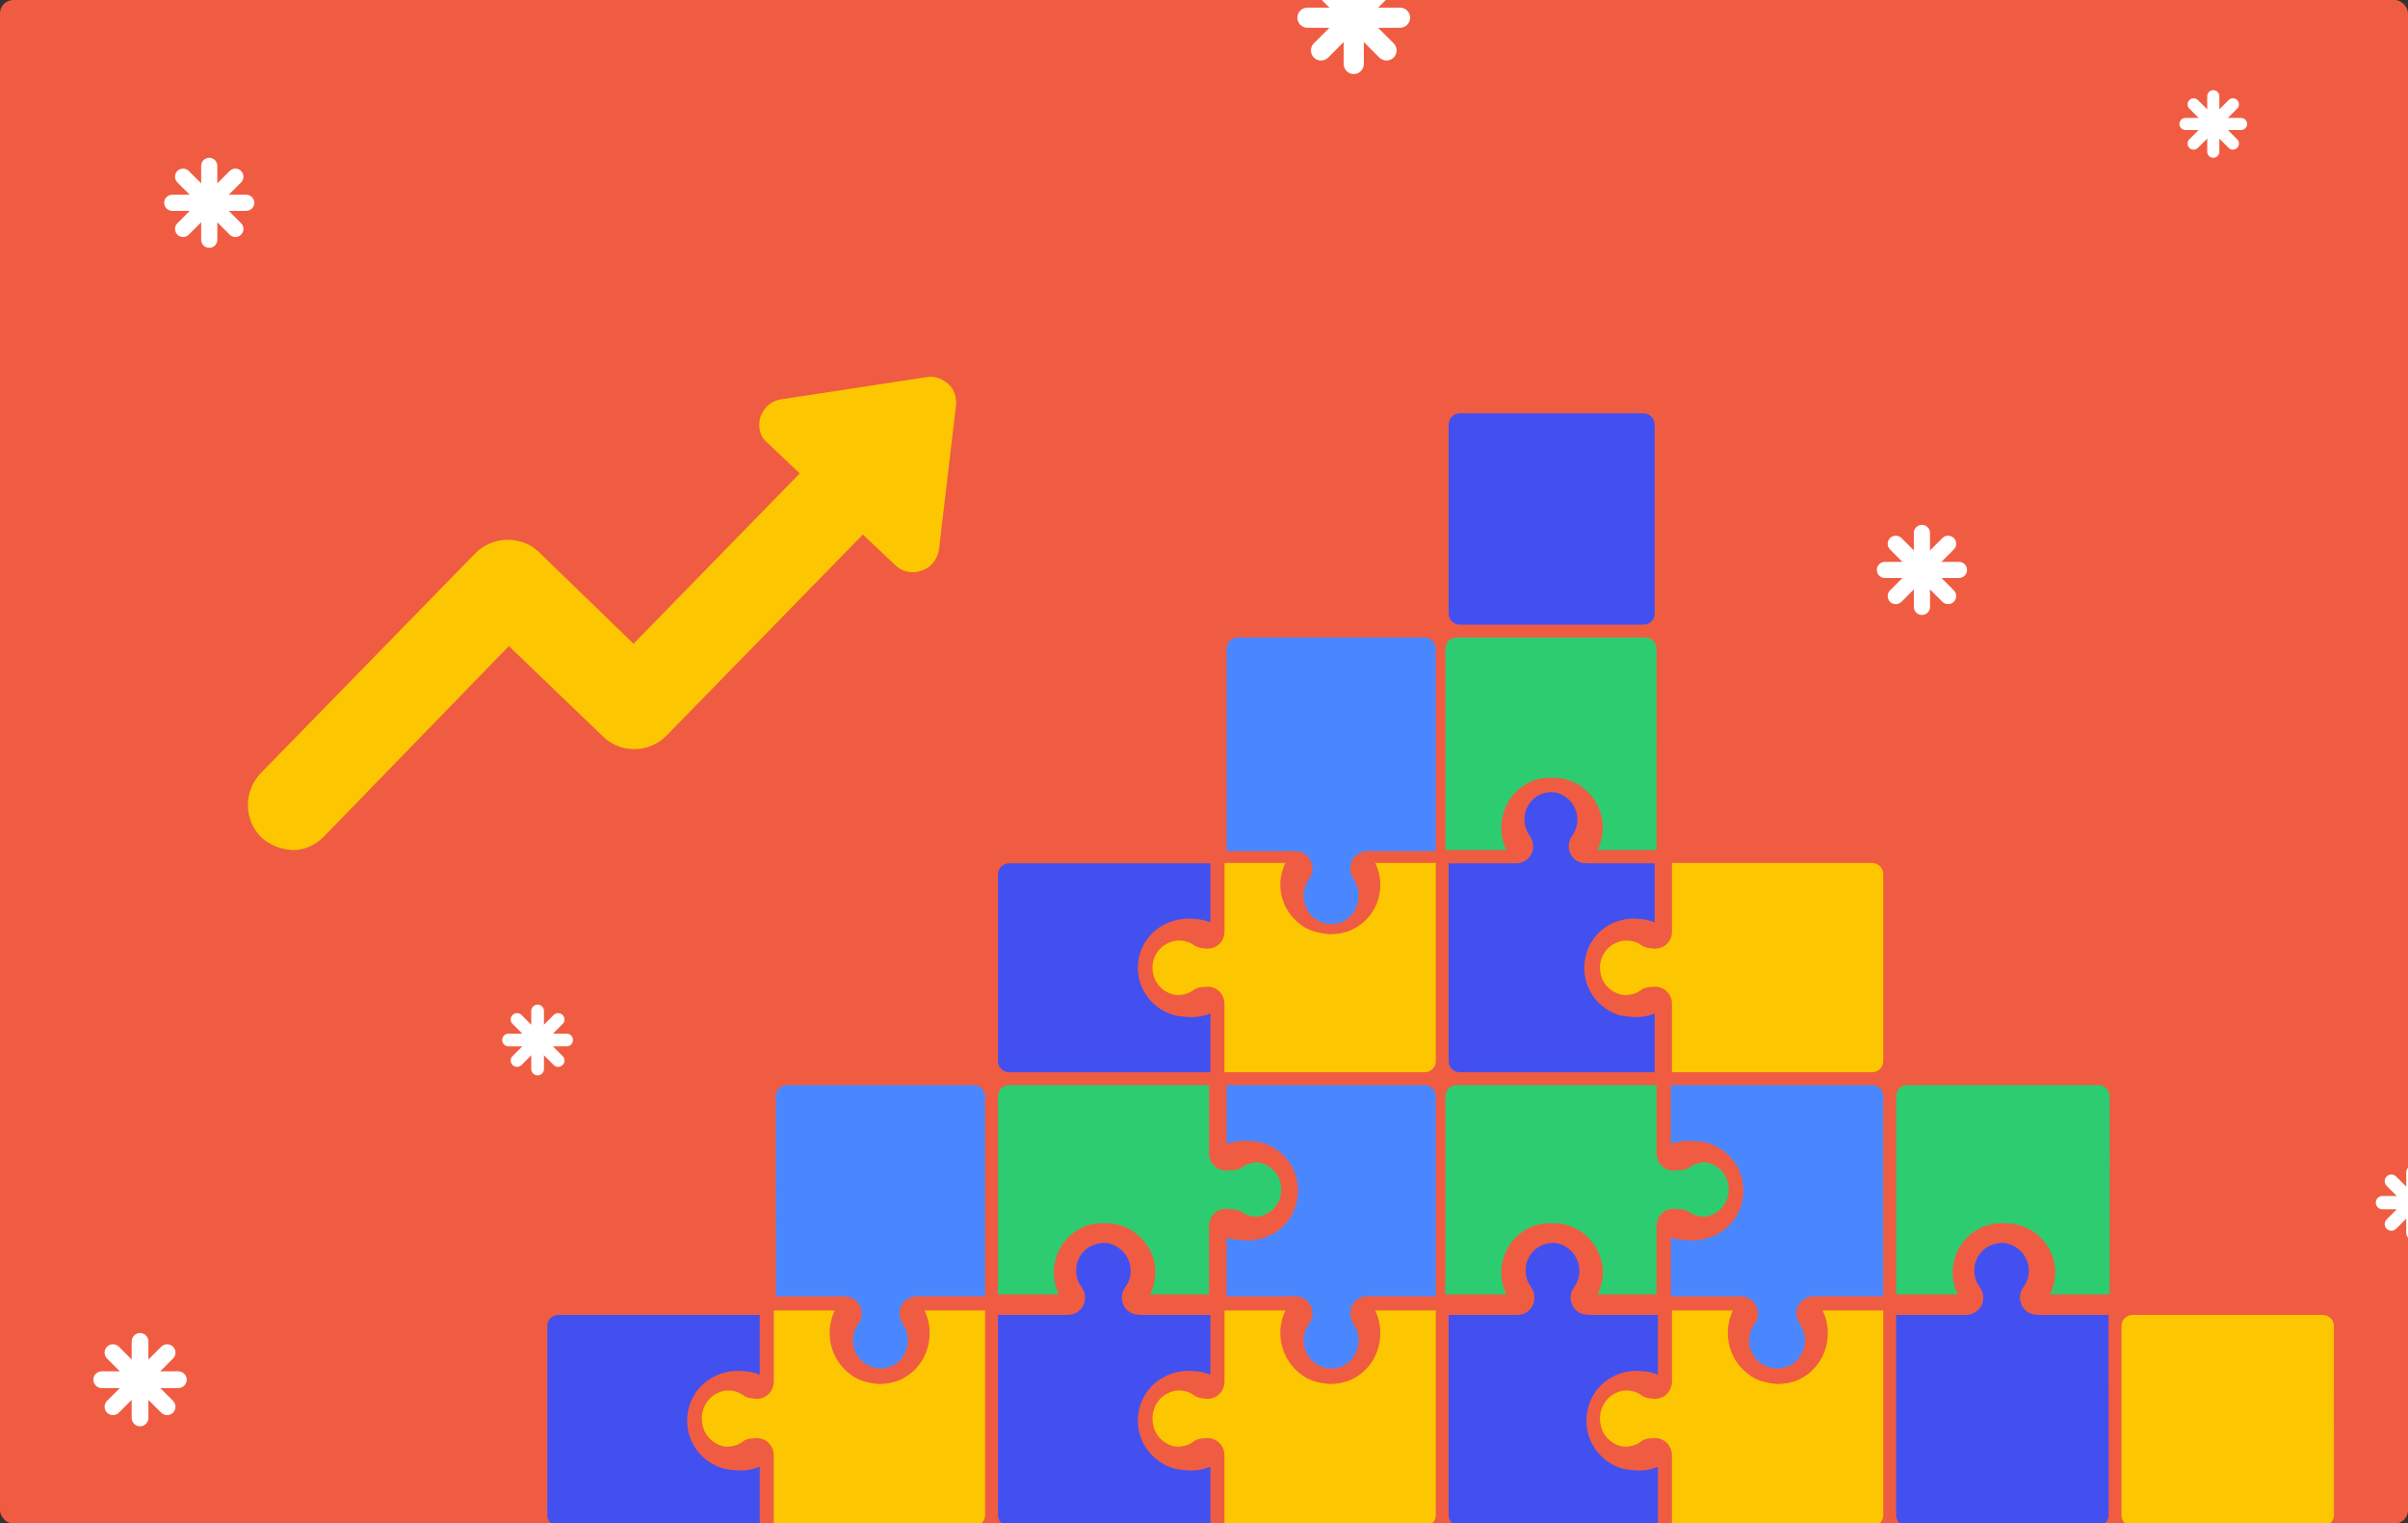 <svg width="1080" height="683" viewBox="0 0 1080 683" fill="none" xmlns="http://www.w3.org/2000/svg">
<rect x="0" y="0" width="1080" height="683" fill="#333333" stroke="none"/>
<g clip-path="url(#clip0)">
<rect width="1080" height="683.26" rx="6" fill="#F05C42"/>
<path d="M416.15 603.934C414.284 611.292 408.737 617.236 401.727 619.578C401.626 619.578 401.626 619.578 401.626 619.578C401.626 619.578 401.525 619.578 401.424 619.578C399.937 620.092 398.55 620.375 397.087 620.478C396.583 620.581 396.003 620.581 395.499 620.581C395.196 620.684 394.919 620.684 394.516 620.684C394.213 620.684 393.91 620.581 393.633 620.581C391.843 620.478 390.179 620.169 388.388 619.681C387.985 619.578 387.607 619.475 387.203 619.372C385.136 618.677 383.144 617.751 381.379 616.336C375.554 611.987 372.1 605.143 372.1 597.784C372.1 594.362 372.881 590.914 374.369 587.698H347.061V619.475C347.061 622.511 345.473 625.135 342.901 626.525C341.211 627.322 339.446 627.528 337.656 627.142C336.068 627.039 334.504 626.628 333.218 625.624C330.949 623.9 327.974 623.411 325.225 623.617C322.073 624.235 319.098 625.83 317.207 628.557C314.736 631.877 314.131 636.122 315.417 640.368C316.602 644.202 319.854 647.315 323.813 648.447C324.494 648.653 325.2 648.756 325.982 648.756C328.554 648.756 331.125 648.061 333.193 646.44C334.58 645.334 336.244 645.025 338.034 645.025C339.623 644.716 341.388 644.922 342.876 645.72C345.447 647.032 347.036 649.759 347.036 652.667V684.444H436.819C439.58 684.444 441.819 682.205 441.819 679.444V587.698H414.662C417.032 592.741 417.638 598.299 416.15 603.934Z" fill="#FCC700"/>
<path d="M347.992 554.952V581.333H378.826C381.672 581.333 384.318 582.921 385.667 585.591C386.94 588.161 386.74 591.311 384.993 593.679C383.32 595.947 382.546 598.416 382.546 601.188C382.546 605.144 384.393 608.898 387.639 611.267C390.86 613.635 394.879 614.341 398.999 613.056C402.719 611.771 405.74 608.52 406.739 604.564C407.812 600.81 407.138 596.854 404.891 593.805C404.791 593.705 404.791 593.503 404.791 593.402C404.292 592.621 403.917 591.815 403.718 590.933C403.618 590.631 403.518 590.253 403.518 589.95C403.418 588.968 403.518 587.985 403.718 587.078C403.818 586.876 403.718 586.675 403.818 586.574C403.818 586.372 404.017 586.272 404.117 586.07C404.117 585.869 404.217 585.667 404.317 585.465C404.617 584.785 405.091 584.18 405.59 583.601C405.79 583.5 405.89 583.399 406.09 583.298C406.864 582.618 407.762 582.013 408.836 581.711V581.61C409.136 581.61 409.335 581.61 409.51 581.51C409.909 581.409 410.284 581.308 410.683 581.308H441.817V491.619C441.817 488.858 439.579 486.619 436.817 486.619H352.967C350.205 486.619 347.967 488.858 347.967 491.619V513L347.992 554.952Z" fill="#4A87FE"/>
<path d="M618.289 603.934C616.423 611.292 610.875 617.236 603.866 619.578C603.765 619.578 603.765 619.578 603.765 619.578C603.765 619.578 603.664 619.578 603.563 619.578C602.075 620.092 600.689 620.375 599.226 620.478C598.722 620.581 598.142 620.581 597.638 620.581C597.335 620.684 597.058 620.684 596.654 620.684C596.352 620.684 596.049 620.581 595.772 620.581C593.981 620.478 592.317 620.169 590.527 619.681C590.124 619.578 589.745 619.475 589.342 619.372C587.274 618.677 585.282 617.751 583.517 616.336C577.693 611.987 574.238 605.143 574.238 597.784C574.238 594.362 575.02 590.914 576.508 587.698H549.2V619.475C549.2 622.511 547.611 625.135 545.039 626.525C543.35 627.322 541.585 627.528 539.795 627.142C538.206 627.039 536.643 626.628 535.357 625.624C533.088 623.9 530.112 623.411 527.364 623.617C524.212 624.235 521.237 625.83 519.346 628.557C516.874 631.877 516.269 636.122 517.555 640.368C518.74 644.202 521.993 647.315 525.952 648.447C526.633 648.653 527.339 648.756 528.12 648.756C530.692 648.756 533.264 648.061 535.332 646.44C536.719 645.334 538.383 645.025 540.173 645.025C541.762 644.716 543.527 644.922 545.014 645.72C547.586 647.032 549.175 649.759 549.175 652.667V684.444H638.957C641.719 684.444 643.957 682.205 643.957 679.444V587.698H616.801C619.171 592.741 619.776 598.299 618.289 603.934Z" fill="#FCC700"/>
<path d="M618.289 402.736C616.423 409.876 610.875 415.642 603.866 417.914C603.765 417.914 603.765 417.914 603.765 417.914C603.765 417.914 603.664 417.914 603.563 417.914C602.075 418.413 600.689 418.687 599.226 418.787C598.722 418.887 598.142 418.887 597.638 418.887C597.335 418.987 597.058 418.987 596.654 418.987C596.352 418.987 596.049 418.887 595.772 418.887C593.981 418.787 592.317 418.488 590.527 418.013C590.124 417.914 589.745 417.814 589.342 417.714C587.274 417.04 585.282 416.141 583.517 414.768C577.693 410.55 574.238 403.91 574.238 396.77C574.238 393.45 575.02 390.106 576.508 386.985H549.2V417.814C549.2 420.759 547.611 423.305 545.039 424.653C543.35 425.427 541.585 425.627 539.795 425.252C538.206 425.153 536.643 424.753 535.357 423.78C533.088 422.107 530.112 421.633 527.364 421.833C524.212 422.432 521.237 423.979 519.346 426.625C516.874 429.846 516.269 433.964 517.555 438.083C518.74 441.802 521.993 444.823 525.952 445.921C526.633 446.121 527.339 446.221 528.12 446.221C530.692 446.221 533.264 445.547 535.332 443.974C536.719 442.901 538.383 442.601 540.173 442.601C541.762 442.302 543.527 442.501 545.014 443.275C547.586 444.548 549.175 447.194 549.175 450.015V480.844H638.957C641.719 480.844 643.957 478.605 643.957 475.844V386.985H616.801C619.171 391.878 619.776 397.27 618.289 402.736Z" fill="#FCC700"/>
<path d="M550.107 513C553.228 511.917 556.574 511.413 559.994 511.715C561.942 511.715 563.914 511.917 565.861 512.395C572.902 514.361 578.769 519.904 581.041 526.808C583.288 533.913 582.115 541.321 577.92 547.141C573.227 553.567 565.187 556.918 557.473 556.137C554.926 556.137 552.479 555.733 550.132 554.952V581.333H580.966C583.813 581.333 586.459 582.921 587.807 585.591C589.081 588.161 588.881 591.311 587.133 593.679C585.46 595.947 584.686 598.416 584.686 601.188C584.686 605.144 586.534 608.898 589.78 611.267C593 613.635 597.02 614.341 601.14 613.056C604.86 611.771 607.881 608.52 608.879 604.564C609.953 600.81 609.279 596.854 607.032 593.805C606.932 593.705 606.932 593.503 606.932 593.402C606.433 592.621 606.058 591.815 605.858 590.933C605.758 590.631 605.659 590.253 605.659 589.95C605.559 588.968 605.659 587.985 605.858 587.078C605.958 586.876 605.858 586.675 605.958 586.574C605.958 586.372 606.158 586.272 606.258 586.07C606.258 585.869 606.358 585.667 606.458 585.465C606.757 584.785 607.232 584.18 607.731 583.601C607.931 583.5 608.03 583.399 608.23 583.298C609.004 582.618 609.903 582.013 610.977 581.711C610.977 581.711 610.977 581.711 610.977 581.61C611.276 581.61 611.476 581.61 611.651 581.51C612.05 581.409 612.425 581.308 612.824 581.308H643.958V491.619C643.958 488.858 641.719 486.619 638.958 486.619H550.107V513Z" fill="#4A87FE"/>
<path d="M550.132 355.016V381.697H580.966C583.813 381.697 586.459 383.302 587.807 386.004C589.081 388.603 588.881 391.788 587.133 394.183C585.46 396.477 584.686 398.974 584.686 401.777C584.686 405.778 586.534 409.575 589.78 411.971C593 414.366 597.02 415.079 601.14 413.78C604.86 412.48 607.881 409.193 608.879 405.192C609.953 401.395 609.279 397.394 607.032 394.311C606.932 394.209 606.932 394.005 606.932 393.903C606.433 393.113 606.058 392.298 605.858 391.406C605.758 391.1 605.659 390.718 605.659 390.412C605.559 389.418 605.659 388.424 605.858 387.507C605.958 387.303 605.858 387.099 605.958 386.997C605.958 386.793 606.158 386.692 606.258 386.488C606.258 386.284 606.358 386.08 606.458 385.876C606.757 385.188 607.232 384.576 607.731 383.99C607.931 383.888 608.03 383.787 608.23 383.685C609.004 382.997 609.903 382.385 610.977 382.079V381.977C611.276 381.977 611.476 381.977 611.651 381.875C612.05 381.773 612.425 381.671 612.824 381.671H643.958V290.907C643.958 288.146 641.719 285.907 638.958 285.907H555.107C552.346 285.907 550.107 288.146 550.107 290.907V312.587L550.132 355.016Z" fill="#4A87FE"/>
<path d="M818.984 603.934C817.118 611.292 811.571 617.236 804.561 619.578C804.46 619.578 804.46 619.578 804.46 619.578C804.46 619.578 804.359 619.578 804.258 619.578C802.771 620.092 801.384 620.375 799.921 620.478C799.417 620.581 798.837 620.581 798.333 620.581C798.03 620.684 797.753 620.684 797.35 620.684C797.047 620.684 796.744 620.581 796.467 620.581C794.677 620.478 793.013 620.169 791.222 619.681C790.819 619.578 790.441 619.475 790.037 619.372C787.97 618.677 785.978 617.751 784.213 616.336C778.388 611.987 774.934 605.143 774.934 597.784C774.934 594.362 775.715 590.914 777.203 587.698H749.895V619.475C749.895 622.511 748.307 625.135 745.735 626.525C744.045 627.322 742.28 627.528 740.49 627.142C738.902 627.039 737.338 626.628 736.052 625.624C733.783 623.9 730.808 623.411 728.059 623.617C724.907 624.235 721.932 625.83 720.041 628.557C717.57 631.877 716.965 636.122 718.251 640.368C719.436 644.202 722.688 647.315 726.647 648.447C727.328 648.653 728.034 648.756 728.816 648.756C731.388 648.756 733.959 648.061 736.027 646.44C737.414 645.334 739.078 645.025 740.868 645.025C742.457 644.716 744.222 644.922 745.71 645.72C748.281 647.032 749.87 649.759 749.87 652.667V684.444H839.653C842.414 684.444 844.653 682.205 844.653 679.444V587.698H817.496C819.866 592.741 820.472 598.299 818.984 603.934Z" fill="#FCC700"/>
<path d="M749.895 386.985H777.203H817.496H839.653C842.414 386.985 844.653 389.224 844.653 391.985V475.844C844.653 478.605 842.414 480.844 839.653 480.844H749.87V450.015C749.87 447.194 748.281 444.548 745.71 443.275C744.222 442.501 742.457 442.302 740.868 442.601C739.078 442.601 737.414 442.901 736.027 443.974C733.959 445.547 731.388 446.221 728.816 446.221C728.034 446.221 727.328 446.121 726.647 445.921C722.688 444.823 719.436 441.802 718.251 438.083C716.965 433.964 717.57 429.846 720.041 426.625C721.932 423.979 724.907 422.432 728.059 421.833C730.808 421.633 733.783 422.107 736.052 423.78C737.338 424.753 738.902 425.153 740.49 425.252C742.28 425.627 744.045 425.427 745.735 424.653C748.307 423.305 749.895 420.759 749.895 417.814V386.985Z" fill="#FCC700"/>
<path d="M749.357 513C752.526 511.917 755.923 511.413 759.396 511.715C761.374 511.715 763.376 511.917 765.354 512.395C772.503 514.361 778.46 519.904 780.767 526.808C783.049 533.913 781.857 541.321 777.598 547.141C772.832 553.567 764.669 556.918 756.836 556.137C754.25 556.137 751.766 555.733 749.383 554.952V581.333H780.691C783.581 581.333 786.268 582.921 787.637 585.591C788.93 588.161 788.727 591.311 786.953 593.679C785.254 595.947 784.468 598.416 784.468 601.188C784.468 605.144 786.344 608.898 789.64 611.267C792.91 613.635 796.992 614.341 801.175 613.056C804.952 611.771 808.019 608.52 809.033 604.564C810.124 600.81 809.439 596.854 807.158 593.805C807.056 593.705 807.056 593.503 807.056 593.402C806.549 592.621 806.169 591.815 805.966 590.933C805.865 590.631 805.763 590.253 805.763 589.95C805.662 588.968 805.763 587.985 805.966 587.078C806.067 586.876 805.966 586.675 806.067 586.574C806.067 586.372 806.27 586.272 806.372 586.07C806.372 585.869 806.473 585.667 806.574 585.465C806.879 584.785 807.36 584.18 807.867 583.601C808.07 583.5 808.172 583.399 808.374 583.298C809.16 582.618 810.073 582.013 811.163 581.711C811.163 581.711 811.163 581.711 811.163 581.61C811.467 581.61 811.67 581.61 811.847 581.51C812.253 581.409 812.633 581.308 813.039 581.308H844.652V491.619C844.652 488.858 842.413 486.619 839.652 486.619H749.357V513Z" fill="#4A87FE"/>
<path fill-rule="evenodd" clip-rule="evenodd" d="M329.924 659.332C328.226 659.232 326.451 659.03 324.753 658.652C317.604 656.685 311.748 651.239 309.339 644.23C307.058 637.12 308.249 629.708 312.508 623.884C317.274 617.354 325.513 614.102 333.372 614.883C335.856 614.984 338.341 615.488 340.724 616.472V589.671H309.568L276.818 589.671L276.763 589.671H250.455C247.694 589.671 245.455 591.91 245.455 594.671V679.444C245.455 682.205 247.694 684.444 250.455 684.444H340.749V657.769C337.378 659.156 333.702 659.736 329.924 659.332Z" fill="#4250F0"/>
<path d="M1046.76 616.472V594.671C1046.76 591.91 1044.53 589.671 1041.76 589.671H1015.61H982.804H956.496C953.735 589.671 951.496 591.91 951.496 594.671V679.444C951.496 682.205 953.735 684.444 956.496 684.444H1041.79C1044.55 684.444 1046.79 682.205 1046.79 679.444V657.769L1046.76 616.472Z" fill="#FCC700"/>
<path d="M945.697 589.671V616.472L945.722 657.769V679.444C945.722 682.205 943.483 684.444 940.722 684.444H855.428C852.666 684.444 850.428 682.205 850.428 679.444V589.671H881.736C884.702 589.671 887.288 588.083 888.682 585.511C889.975 582.864 889.696 579.687 887.998 577.317C885.615 574.165 884.93 570.207 885.919 566.35C887.009 562.492 890.077 559.24 893.955 558.055C895.755 557.45 897.53 557.248 899.33 557.45C901.231 557.752 903.107 558.534 904.704 559.719C908 562.089 909.977 565.845 909.977 569.905C909.977 572.476 909.09 575.149 907.594 577.115C905.997 579.284 905.515 581.956 906.403 584.427C907.214 586.898 909.191 588.688 911.676 589.368C912.081 589.469 912.461 589.469 912.867 589.57H913.754C913.932 589.57 914.236 589.671 914.54 589.671H945.697Z" fill="#4250F0"/>
<path d="M473.471 564.722C475.336 557.581 480.879 551.814 487.783 549.541C489.849 548.942 491.941 548.667 493.906 548.568C495.09 548.468 496.174 548.568 497.257 548.667H498.441C502.196 549.167 505.849 550.44 508.898 552.687C514.719 556.907 518.171 563.549 518.171 570.59C518.171 574.111 517.289 577.432 515.802 580.478H542.259V549.641C542.259 546.795 543.947 544.173 546.517 542.8C548.206 542.026 550.07 541.826 551.859 542.3C553.724 542.2 555.513 542.5 557.1 543.674C559.066 545.147 561.636 545.621 564.307 545.621C567.355 545.022 570.329 543.474 572.218 540.827C574.688 537.506 575.267 533.486 574.007 529.366C572.823 525.646 569.472 522.625 565.617 521.526C564.937 521.326 564.332 521.326 563.651 521.226C561.182 521.426 558.914 522.1 557.025 523.474C555.437 524.647 553.573 524.947 551.683 524.747C549.894 525.147 548.13 525.047 546.543 524.148C543.872 522.874 542.284 520.228 542.284 517.406V486.619H452.594C449.832 486.619 447.594 488.858 447.594 491.619V580.478H474.958C472.488 575.584 471.985 570.116 473.471 564.722Z" fill="#2ECC71"/>
<path d="M532.063 659.332C530.365 659.232 528.59 659.03 526.891 658.652C519.742 656.685 513.886 651.239 511.478 644.23C509.196 637.12 510.388 629.708 514.647 623.884C519.413 617.354 527.652 614.102 535.511 614.883C537.995 614.984 540.48 615.488 542.863 616.472V589.671H511.706C511.402 589.671 511.098 589.57 510.92 589.57H510.033C509.627 589.469 509.247 589.469 508.842 589.368C506.357 588.688 504.38 586.898 503.569 584.427C502.681 581.956 503.163 579.284 504.76 577.115C506.256 575.149 507.143 572.476 507.143 569.905C507.143 565.845 505.166 562.089 501.87 559.719C500.273 558.534 498.397 557.752 496.496 557.45C494.696 557.248 492.921 557.45 491.121 558.055C487.243 559.24 484.175 562.492 483.085 566.35C482.096 570.207 482.781 574.165 485.164 577.317C486.862 579.687 487.141 582.864 485.848 585.511C484.454 588.083 481.868 589.671 478.902 589.671H447.594V679.444C447.594 682.205 449.832 684.444 452.594 684.444H542.888V657.769C539.516 659.156 535.84 659.736 532.063 659.332Z" fill="#4250F0"/>
<path fill-rule="evenodd" clip-rule="evenodd" d="M532.063 456.018C530.365 455.918 528.59 455.718 526.891 455.345C519.742 453.4 513.886 448.016 511.478 441.087C509.196 434.058 510.388 426.73 514.647 420.972C519.413 414.516 527.652 411.301 535.511 412.073C537.995 412.173 540.48 412.672 542.863 413.644V387.148H511.706H478.902H452.594C449.832 387.148 447.594 389.386 447.594 392.148V475.844C447.594 478.605 449.832 480.844 452.594 480.844H542.888V454.472C539.516 455.843 535.84 456.416 532.063 456.018Z" fill="#4250F0"/>
<path d="M674.166 564.722C676.031 557.581 681.574 551.814 688.478 549.541C690.544 548.942 692.636 548.667 694.601 548.568C695.785 548.468 696.869 548.568 697.952 548.667H699.137C702.891 549.167 706.545 550.44 709.593 552.687C715.414 556.907 718.866 563.549 718.866 570.59C718.866 574.111 717.984 577.432 716.497 580.478H742.954V549.641C742.954 546.795 744.642 544.173 747.213 542.8C748.901 542.026 750.765 541.826 752.554 542.3C754.419 542.2 756.208 542.5 757.795 543.674C759.761 545.147 762.331 545.621 765.002 545.621C768.05 545.022 771.024 543.474 772.913 540.827C775.383 537.506 775.962 533.486 774.702 529.366C773.518 525.646 770.167 522.625 766.312 521.526C765.632 521.326 765.027 521.326 764.347 521.226C761.877 521.426 759.609 522.1 757.72 523.474C756.132 524.647 754.268 524.947 752.378 524.747C750.589 525.147 748.825 525.047 747.238 524.148C744.567 522.874 742.979 520.228 742.979 517.406V486.619H653.289C650.528 486.619 648.289 488.858 648.289 491.619V580.478H675.653C673.184 575.584 672.68 570.116 674.166 564.722Z" fill="#2ECC71"/>
<path fill-rule="evenodd" clip-rule="evenodd" d="M891.074 549.541C884.091 551.814 878.485 557.581 876.599 564.722C875.096 570.116 875.605 575.584 878.103 580.478H850.428V491.619C850.428 488.858 852.666 486.619 855.428 486.619H941.194C943.956 486.619 946.194 488.858 946.194 491.619V517.406L946.169 549.628V549.63C946.169 549.634 946.169 549.637 946.169 549.641V580.478H919.411C920.915 577.432 921.807 574.111 921.807 570.59C921.807 563.549 918.316 556.907 912.429 552.687C909.345 550.44 905.65 549.167 901.853 548.667H900.656C899.56 548.568 898.464 548.468 897.266 548.568C895.279 548.667 893.163 548.942 891.074 549.541Z" fill="#2ECC71"/>
<path fill-rule="evenodd" clip-rule="evenodd" d="M688.478 349.797C681.574 352.104 676.031 357.961 674.166 365.212C672.68 370.688 673.184 376.24 675.653 381.209H648.289V290.907C648.289 288.146 650.528 285.907 653.289 285.907H737.979C740.741 285.907 742.979 288.146 742.979 290.907V317.167L742.954 349.885V349.887C742.954 349.891 742.954 349.894 742.954 349.898V381.209H716.497C717.984 378.116 718.866 374.744 718.866 371.17C718.866 364.02 715.414 357.276 709.593 352.991C706.545 350.71 702.891 349.417 699.137 348.909H697.952C696.869 348.808 695.785 348.707 694.601 348.808C692.636 348.909 690.544 349.188 688.478 349.797Z" fill="#2ECC71"/>
<path d="M732.922 659.332C731.249 659.232 729.501 659.03 727.829 658.652C720.788 656.685 715.021 651.239 712.649 644.23C710.402 637.12 711.575 629.708 715.77 623.884C720.463 617.354 728.578 614.102 736.317 614.883C738.764 614.984 741.211 615.488 743.558 616.472V589.671H712.874C712.574 589.671 712.274 589.57 712.1 589.57H711.226C710.826 589.469 710.452 589.469 710.052 589.368C707.606 588.688 705.658 586.898 704.859 584.427C703.985 581.956 704.46 579.284 706.033 577.115C707.506 575.149 708.379 572.476 708.379 569.905C708.379 565.845 706.432 562.089 703.186 559.719C701.613 558.534 699.766 557.752 697.893 557.45C696.121 557.248 694.373 557.45 692.6 558.055C688.781 559.24 685.76 562.492 684.686 566.35C683.712 570.207 684.386 574.165 686.733 577.317C688.406 579.687 688.681 582.864 687.407 585.511C686.034 588.083 683.488 589.671 680.566 589.671H649.732V679.444C649.732 682.205 651.971 684.444 654.732 684.444H743.583V657.769C740.262 659.156 736.642 659.736 732.922 659.332Z" fill="#4250F0"/>
<path d="M731.642 456.017C729.995 455.918 728.274 455.718 726.627 455.344C719.695 453.4 714.016 448.016 711.681 441.087C709.468 434.058 710.624 426.73 714.754 420.972C719.375 414.516 727.365 411.301 734.985 412.073C737.394 412.173 739.803 412.672 742.114 413.644V387.148H711.902C711.607 387.148 711.312 387.048 711.14 387.048H710.28C709.886 386.948 709.518 386.948 709.124 386.849C706.715 386.176 704.798 384.406 704.011 381.963C703.151 379.52 703.618 376.878 705.166 374.735C706.617 372.79 707.477 370.148 707.477 367.606C707.477 363.593 705.56 359.879 702.364 357.536C700.815 356.364 698.996 355.592 697.152 355.293C695.407 355.093 693.686 355.293 691.941 355.891C688.18 357.062 685.205 360.278 684.148 364.091C683.189 367.905 683.853 371.818 686.164 374.934C687.811 377.277 688.081 380.418 686.828 383.035C685.476 385.577 682.968 387.148 680.092 387.148H649.732V475.844C649.732 478.605 651.971 480.844 654.732 480.844H742.139V454.472C738.869 455.843 735.305 456.416 731.642 456.017Z" fill="#4250F0"/>
<path d="M742.114 190.358V212.159L742.139 253.457V275.131C742.139 277.893 739.9 280.131 737.139 280.131H654.732C651.971 280.131 649.732 277.893 649.732 275.131V190.358C649.732 187.597 651.971 185.358 654.732 185.358H680.092H711.902H737.114C739.876 185.358 742.114 187.597 742.114 190.358Z" fill="#4250F0"/>
<path d="M241.122 482.259V482.259C239.557 482.259 238.277 480.98 238.277 479.417V453.364C238.277 451.801 239.557 450.522 241.122 450.522C242.687 450.522 243.967 451.801 243.967 453.364V479.417C243.967 480.98 242.687 482.259 241.122 482.259" fill="white"/>
<path d="M257.005 466.391V466.391C257.005 467.954 255.725 469.232 254.16 469.232H228.085C226.52 469.232 225.24 467.954 225.24 466.391C225.24 464.827 226.52 463.549 228.085 463.549H254.16C255.725 463.549 257.005 464.827 257.005 466.391" fill="white"/>
<path d="M252.351 455.17V455.17C253.458 456.275 253.458 458.084 252.351 459.189L233.913 477.611C232.807 478.717 230.997 478.717 229.89 477.611C228.784 476.506 228.784 474.697 229.89 473.592L248.328 455.17C249.435 454.065 251.245 454.065 252.351 455.17" fill="white"/>
<path d="M229.89 455.17V455.17C230.997 454.065 232.807 454.065 233.913 455.17L252.351 473.592C253.458 474.697 253.458 476.506 252.351 477.611C251.245 478.717 249.435 478.717 248.328 477.611L229.89 459.189C228.784 458.084 228.784 456.275 229.89 455.17" fill="white"/>
<path d="M861.997 275.799V275.799C860.004 275.799 858.373 274.17 858.373 272.178V238.988C858.373 236.997 860.004 235.368 861.997 235.368C863.99 235.368 865.621 236.997 865.621 238.988V272.178C865.621 274.17 863.99 275.799 861.997 275.799" fill="white"/>
<path d="M882.23 255.583V255.583C882.23 257.574 880.6 259.204 878.606 259.204H845.388C843.394 259.204 841.764 257.574 841.764 255.583C841.764 253.592 843.394 251.963 845.388 251.963H878.606C880.6 251.963 882.23 253.592 882.23 255.583" fill="white"/>
<path d="M876.304 241.289V241.289C877.713 242.697 877.713 245.001 876.304 246.409L852.815 269.878C851.405 271.286 849.099 271.286 847.69 269.878C846.28 268.47 846.28 266.166 847.69 264.758L871.179 241.289C872.588 239.881 874.895 239.881 876.304 241.289" fill="white"/>
<path d="M847.69 241.289V241.289C849.099 239.881 851.405 239.881 852.815 241.289L876.304 264.758C877.713 266.166 877.713 268.47 876.304 269.878C874.895 271.286 872.588 271.286 871.179 269.878L847.69 246.409C846.28 245.001 846.28 242.697 847.69 241.289" fill="white"/>
<path d="M607.163 33.211V33.211C604.671 33.211 602.633 31.175 602.633 28.685V-12.802C602.633 -15.291 604.671 -17.328 607.163 -17.328C609.654 -17.328 611.693 -15.291 611.693 -12.802V28.685C611.693 31.175 609.654 33.211 607.163 33.211" fill="white"/>
<path d="M632.454 7.941V7.941C632.454 10.43 630.416 12.467 627.924 12.467H586.401C583.91 12.467 581.871 10.43 581.871 7.941C581.871 5.452 583.91 3.416 586.401 3.416H627.924C630.416 3.416 632.454 5.452 632.454 7.941" fill="white"/>
<path d="M625.046 -9.925V-9.925C626.808 -8.165 626.808 -5.285 625.046 -3.525L595.684 25.811C593.923 27.571 591.04 27.571 589.278 25.811C587.517 24.051 587.517 21.171 589.278 19.411L618.64 -9.925C620.402 -11.686 623.284 -11.686 625.046 -9.925" fill="white"/>
<path d="M589.278 -9.925V-9.925C591.04 -11.686 593.923 -11.686 595.684 -9.925L625.046 19.411C626.808 21.171 626.808 24.051 625.046 25.811C623.284 27.571 620.402 27.571 618.64 25.811L589.278 -3.525C587.517 -5.285 587.517 -8.165 589.278 -9.925" fill="white"/>
<path d="M93.849 111.147V111.147C91.858 111.147 90.228 109.519 90.228 107.53V74.372C90.228 72.382 91.858 70.755 93.849 70.755C95.84 70.755 97.469 72.382 97.469 74.372V107.53C97.469 109.519 95.84 111.147 93.849 111.147" fill="white"/>
<path d="M114.063 90.951V90.951C114.063 92.94 112.433 94.568 110.442 94.568H77.255C75.264 94.568 73.635 92.94 73.635 90.951C73.635 88.962 75.264 87.334 77.255 87.334H110.442C112.434 87.334 114.063 88.962 114.063 90.951" fill="white"/>
<path d="M108.139 76.67V76.67C109.547 78.077 109.547 80.379 108.139 81.786L84.672 105.232C83.264 106.639 80.96 106.639 79.552 105.232C78.144 103.825 78.144 101.523 79.552 100.117L103.019 76.67C104.427 75.263 106.731 75.263 108.139 76.67" fill="white"/>
<path d="M79.552 76.67V76.67C80.96 75.263 83.264 75.263 84.672 76.67L108.139 100.117C109.547 101.523 109.547 103.825 108.139 105.232C106.731 106.639 104.427 106.639 103.019 105.232L79.552 81.786C78.144 80.379 78.144 78.077 79.552 76.67" fill="white"/>
<path d="M992.664 70.757V70.757C991.169 70.757 989.945 69.535 989.945 68.042V43.147C989.945 41.653 991.169 40.431 992.664 40.431C994.158 40.431 995.382 41.653 995.382 43.147V68.042C995.382 69.535 994.158 70.757 992.664 70.757" fill="white"/>
<path d="M1007.84 55.594V55.594C1007.84 57.088 1006.62 58.31 1005.12 58.31H980.205C978.71 58.31 977.486 57.088 977.486 55.594C977.486 54.101 978.71 52.879 980.205 52.879H1005.12C1006.62 52.879 1007.84 54.101 1007.84 55.594" fill="white"/>
<path d="M1003.39 44.872V44.872C1004.45 45.929 1004.45 47.657 1003.39 48.713L985.776 66.316C984.718 67.373 982.989 67.373 981.932 66.316C980.874 65.26 980.874 63.532 981.932 62.476L999.55 44.872C1000.61 43.816 1002.34 43.816 1003.39 44.872" fill="white"/>
<path d="M981.932 44.872V44.872C982.989 43.816 984.718 43.816 985.776 44.872L1003.39 62.476C1004.45 63.532 1004.45 65.26 1003.39 66.316C1002.34 67.373 1000.61 67.373 999.55 66.316L981.932 48.713C980.874 47.657 980.874 45.929 981.932 44.872" fill="white"/>
<path d="M1082.18 555.93V555.93C1080.55 555.93 1079.21 554.592 1079.21 552.956V525.693C1079.21 524.057 1080.55 522.719 1082.18 522.719C1083.82 522.719 1085.16 524.057 1085.16 525.693V552.956C1085.16 554.592 1083.82 555.93 1082.18 555.93" fill="white"/>
<path d="M1098.8 539.324V539.324C1098.8 540.96 1097.46 542.298 1095.82 542.298H1068.54C1066.9 542.298 1065.56 540.96 1065.56 539.324C1065.56 537.689 1066.9 536.35 1068.54 536.35H1095.82C1097.46 536.35 1098.8 537.689 1098.8 539.324" fill="white"/>
<path d="M1093.93 527.582V527.582C1095.09 528.739 1095.09 530.632 1093.93 531.789L1074.64 551.067C1073.48 552.223 1071.58 552.223 1070.43 551.067C1069.27 549.91 1069.27 548.017 1070.43 546.86L1089.72 527.582C1090.88 526.426 1092.77 526.426 1093.93 527.582" fill="white"/>
<path d="M1070.43 527.582V527.582C1071.58 526.426 1073.48 526.426 1074.64 527.582L1093.93 546.86C1095.09 548.017 1095.09 549.91 1093.93 551.067C1092.77 552.223 1090.88 552.223 1089.72 551.067L1070.43 531.789C1069.27 530.632 1069.27 528.739 1070.43 527.582" fill="white"/>
<path d="M62.808 639.641V639.641C60.746 639.641 59.059 637.955 59.059 635.894V601.552C59.059 599.491 60.746 597.805 62.808 597.805C64.871 597.805 66.558 599.491 66.558 601.552V635.894C66.558 637.955 64.871 639.641 62.808 639.641" fill="white"/>
<path d="M83.743 618.723V618.723C83.743 620.783 82.055 622.469 79.993 622.469H45.621C43.559 622.469 41.871 620.783 41.871 618.723C41.871 616.662 43.559 614.976 45.621 614.976H79.993C82.056 614.976 83.743 616.662 83.743 618.723" fill="white"/>
<path d="M77.61 603.932V603.932C79.068 605.389 79.068 607.773 77.61 609.23L53.305 633.514C51.846 634.971 49.46 634.971 48.002 633.514C46.544 632.057 46.544 629.673 48.002 628.216L72.307 603.932C73.765 602.475 76.151 602.475 77.61 603.932" fill="white"/>
<path d="M48.002 603.932V603.932C49.46 602.475 51.846 602.475 53.305 603.932L77.61 628.216C79.068 629.673 79.068 632.057 77.61 633.514C76.151 634.971 73.765 634.971 72.307 633.514L48.002 609.23C46.544 607.773 46.544 605.389 48.002 603.932" fill="white"/>
<path d="M298.984 329.815L386.996 239.703L401.492 253.408C404.599 256.492 409.431 257.52 413.572 255.807C417.714 254.436 420.475 250.667 421.166 246.213L428.759 181.799C429.104 178.372 428.068 174.604 425.307 172.205C422.546 169.807 419.095 168.436 415.643 169.121L350.411 179.058C345.924 179.743 342.473 182.827 341.092 186.938C339.711 191.05 340.747 195.847 344.198 198.588L358.694 212.293L284.143 288.699L241.69 247.584C238.239 244.157 233.752 242.444 228.92 242.102C223.398 241.759 217.53 243.815 213.388 247.926L116.403 347.289C109.155 355.512 109.5 367.847 117.093 375.385C119.164 377.44 121.58 378.811 124.341 379.839C125.377 380.181 126.757 380.524 128.138 380.867C129.173 380.867 130.209 381.209 131.244 381.209C136.421 381.209 141.253 379.154 145.05 375.385L228.23 289.727L270.683 330.5C278.621 338.038 291.391 337.695 298.984 329.815Z" fill="#FCC700"/>
</g>
<defs>
<clipPath id="clip0">
<rect width="1080" height="683" fill="white"/>
</clipPath>
</defs>
</svg>
